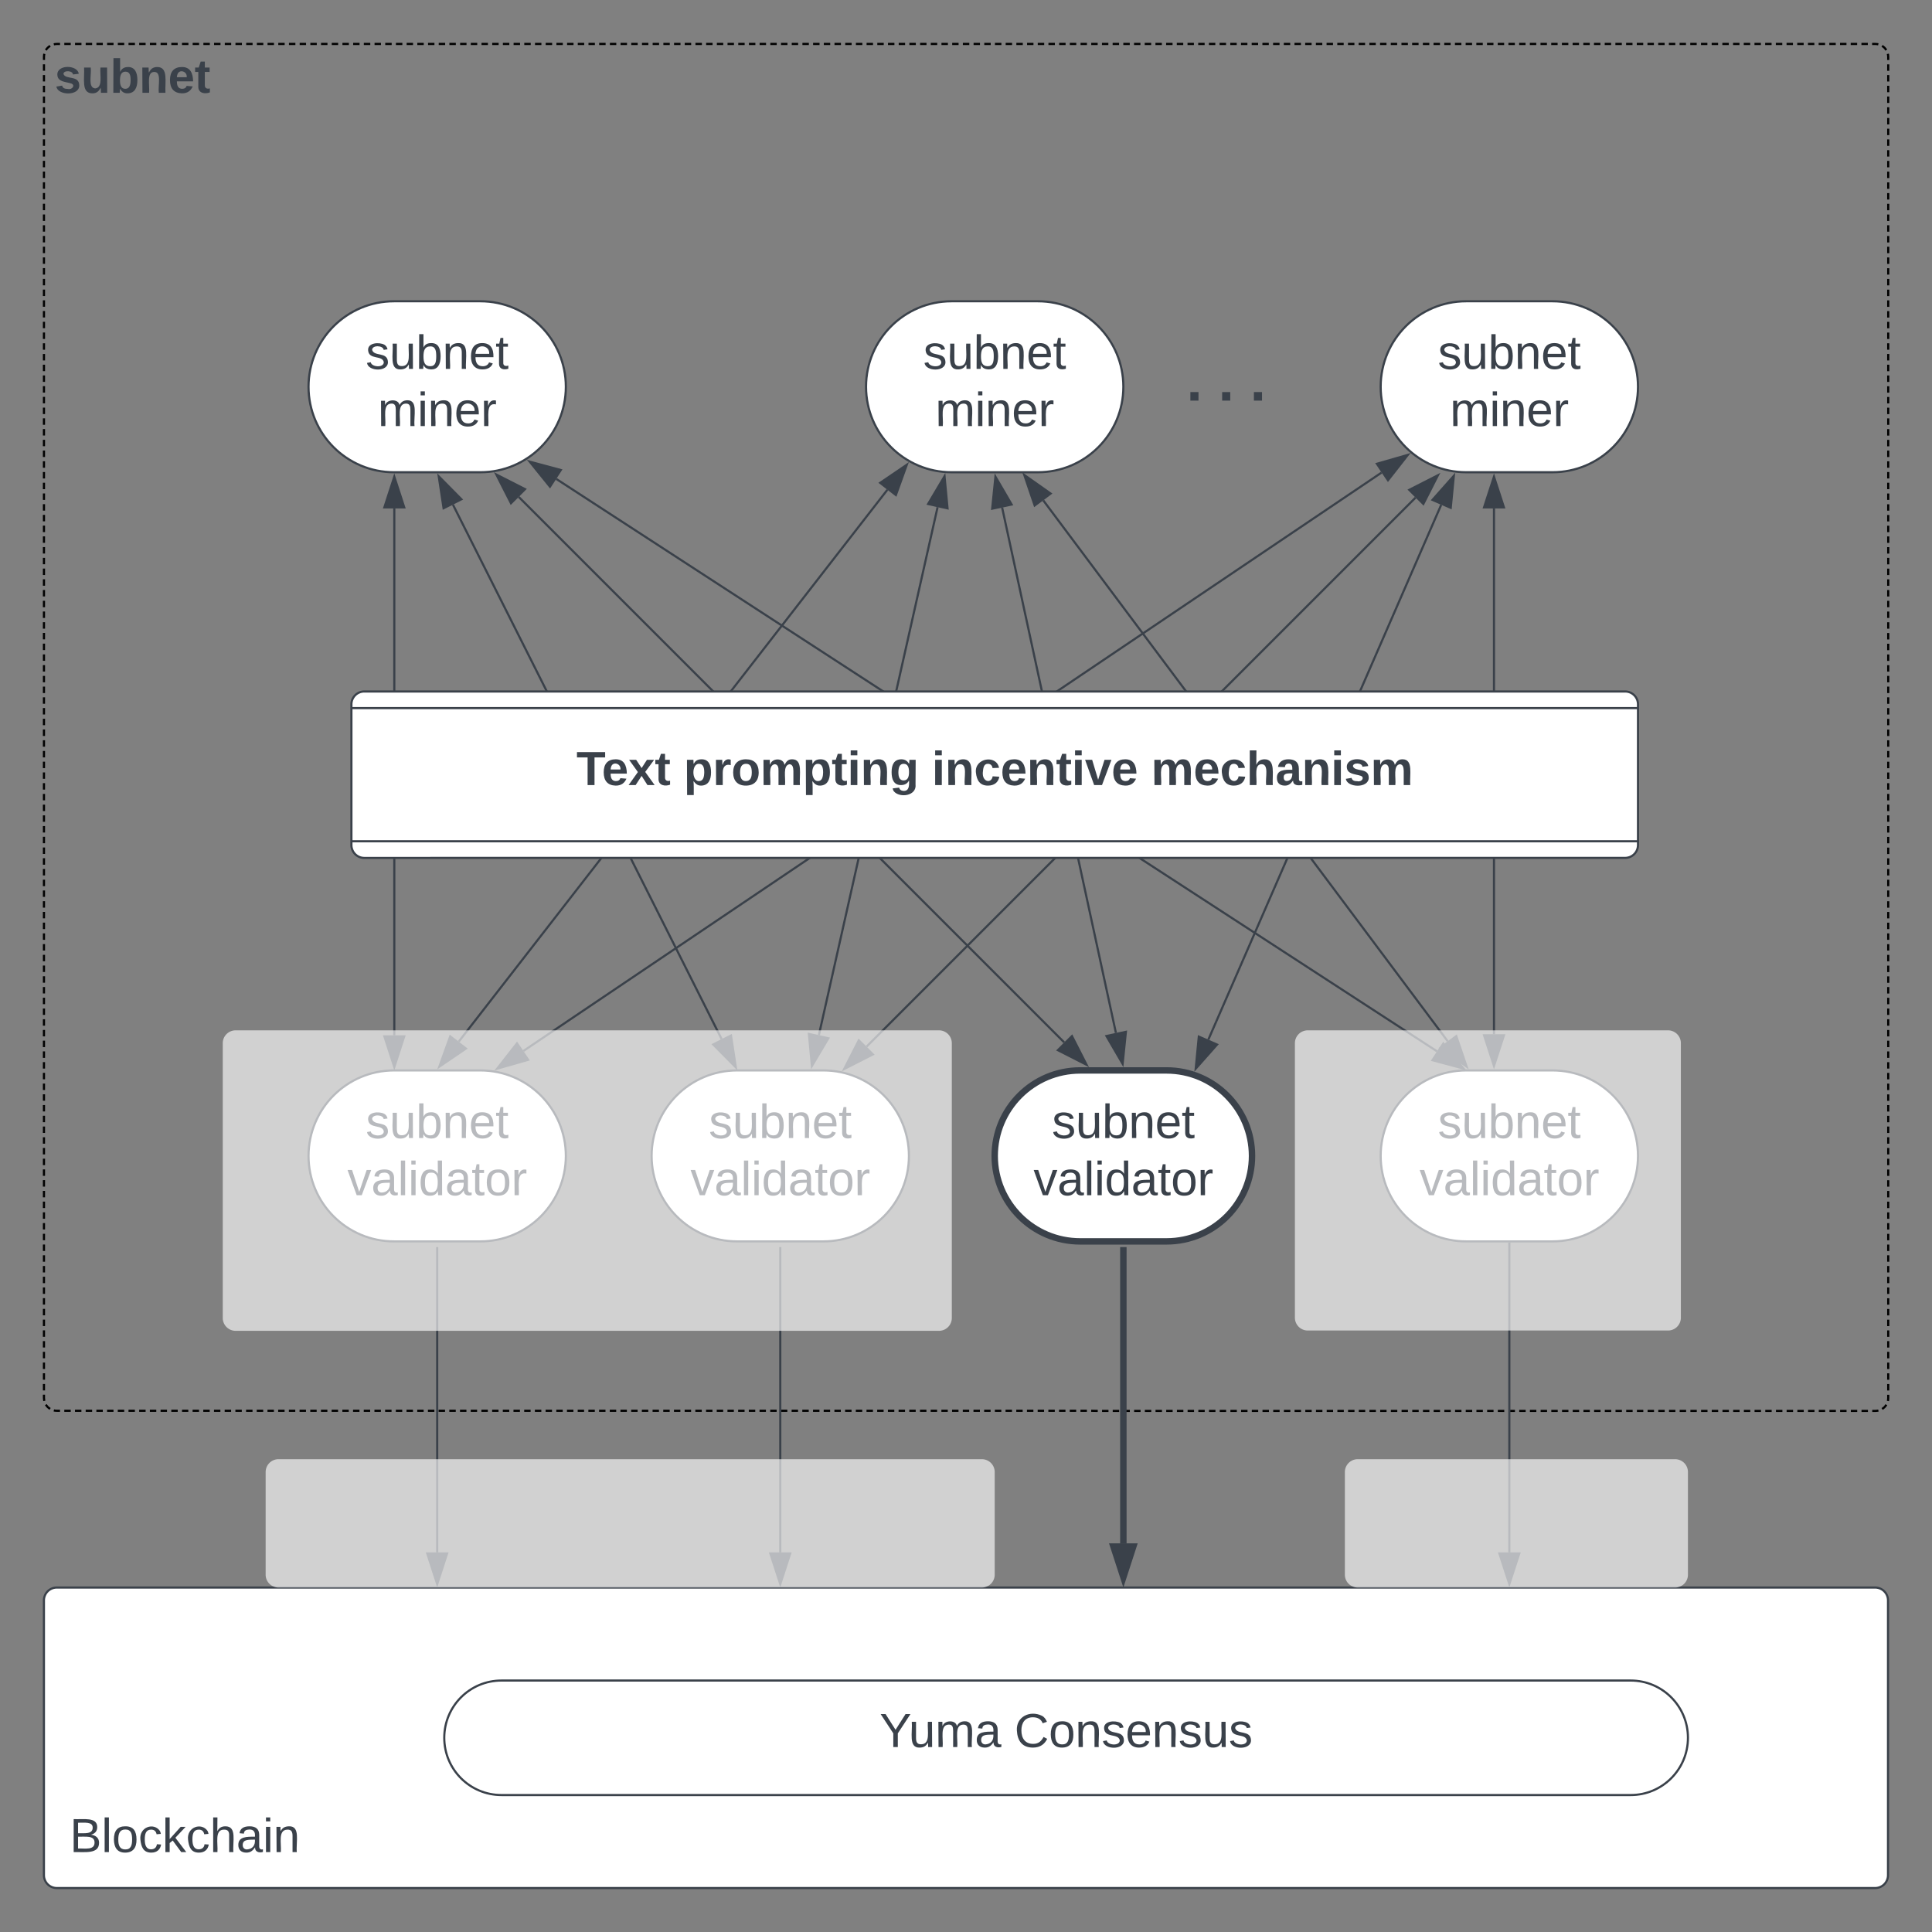 <svg xmlns="http://www.w3.org/2000/svg" xmlns:xlink="http://www.w3.org/1999/xlink" xmlns:lucid="lucid" width="901" height="901"><rect width="100%" height="100%" fill="#808080" stroke="none"/><g transform="translate(-356.114 40.5)" lucid:page-tab-id="0_0"><path d="M376.6-14a6 6 0 0 1 6-6h848a6 6 0 0 1 6 6v625.4a6 6 0 0 1-6 6h-848a6 6 0 0 1-6-6z" fill-opacity="0"/><path d="M377.5-17.13l.26-.4.6-.7.73-.62.4-.25m1.72-.72l.46-.1.93-.08h1.5m2 0h3m2 0h3m1.98 0h3m2 0h2.98m2 0h3m2 0h2.98m2 0h3m1.98 0h3m2 0h3m1.98 0h3m2 0h2.98m2 0h3m1.98 0h3m2 0h3m1.98 0h3m2 0h2.98m2 0h3m2 0h2.98m2 0h3m1.98 0h3m2 0h2.98m2 0h3m2 0h2.98m2 0h3m1.98 0h3m2 0h2.98m2 0h3m2 0h2.98m2 0h3m2 0h2.98m2 0h3m1.98 0h3m2 0h2.98m2 0h3m2 0h2.98m2 0h3m1.98 0h3m2 0h2.98m2 0h3m2 0h2.98m2 0h3m1.98 0h3m2 0h3m1.98 0h3m2 0h2.98m2 0h3m2 0h2.98m2 0h3m1.98 0h3m2 0h2.98m2 0h3m2 0h2.98m2 0h3m1.98 0h3m2 0h2.98m2 0h3m2 0h2.98m2 0h3m1.98 0h3m2 0h3m1.98 0h3m2 0h2.98m2 0h3m2 0h2.98m2 0h3m1.98 0h3m2 0h2.98m2 0h3m2 0h2.98m2 0h3m1.98 0h3m2 0h2.98m2 0h3m2 0h2.98m2 0h3m1.98 0h3m2 0h3m1.98 0h3m2 0h2.98m2 0h3m2 0h2.98m2 0h3m1.98 0h3m2 0h2.98m2 0h3m2 0h2.98m2 0h3m1.98 0h3m2 0h2.98m2 0h3m2 0h2.98m2 0h3m1.98 0h3m2 0h3m1.98 0h3m2 0h2.98m2 0h3m2 0h2.98m2 0h3m1.98 0h3m2 0h2.98m2 0h3m2 0h2.98m2 0h3m1.98 0h3m2 0h2.98m2 0h3m2 0h2.98m2 0h3m1.98 0h3m2 0h2.98m2 0h3m2 0h2.98m2 0h3m2 0h2.98m2 0h3m1.98 0h3m2 0h2.98m2 0h3m2 0h2.98m2 0h3m1.98 0h3m2 0h2.98m2 0h3m2 0h2.98m2 0h3m1.98 0h3m2 0h3m1.98 0h3m2 0h2.98m2 0h3m2 0h2.98m2 0h3m1.98 0h3m2 0h2.98m2 0h3m2 0h2.98m2 0h3m1.98 0h3m2 0h2.98m2 0h3m2 0h2.98m2 0h3m1.98 0h3m2 0h2.98m2 0h3m2 0h2.98m2 0h3m1.98 0h3m2 0h3m1.98 0h3m2 0h2.98m2 0h3m2 0h2.98m2 0h3m1.98 0h3m2 0h2.98m2 0h3m2 0h2.98m2 0h3m1.98 0h3m2 0h2.98m2 0h3m2 0h2.98m2 0h3m1.98 0h3m2 0h3m1.98 0h3m2 0h2.98m2 0h1.5l.93.07.46.1m1.74.73l.4.25.72.6.6.72.25.4m.73 1.73l.1.46.08.94v1.5m0 2v3m0 2v3m0 2v3m0 2v3m0 2.02v3m0 2v3m0 2v3m0 2v3m0 2v3m0 2v3m0 2v3.02m0 2v3m0 2v3m0 2v3m0 2v3m0 2v3m0 2.02v3m0 2v3m0 2v3m0 2v3m0 2v3m0 2v3m0 2v3.02m0 2v3m0 2v3m0 2v3m0 2v3m0 2v3m0 2v3.02m0 2v3m0 2v3m0 2v3m0 2v3m0 2v3m0 2v3.02m0 2v3m0 2v3m0 2v3m0 2v3m0 2v3m0 2v3m0 2.02v3m0 2v3m0 2v3m0 2v3m0 2v3m0 2v3.02m0 2v3m0 2v3m0 2v3m0 2v3m0 2v3m0 2v3m0 2.02v3m0 2v3m0 2v3m0 2v3m0 2v3m0 2v3m0 2v3.02m0 2v3m0 2v3m0 2v3m0 2v3m0 2v3m0 2v3.02m0 2v3m0 2v3m0 2v3m0 2v3m0 2v3m0 2v3.02m0 2v3m0 2v3m0 2v3m0 2v3m0 2v3m0 2v3.02m0 2v3m0 2v3m0 2v3m0 2v3m0 2v3m0 2v3.02m0 2v3m0 2v3m0 2v3m0 2v3m0 2v3m0 2v3.02m0 2v3m0 2v3m0 2v3m0 2v3m0 2v3m0 2v3m0 2.02v3m0 2v3m0 2v3m0 2v3m0 2v3m0 2v3m0 2.02v3m0 2v3m0 2v3m0 2v3m0 2v3m0 2v3m0 2.02v3m0 2v3m0 2v3m0 2v3m0 2v3m0 2v3m0 2v3.02m0 2v3m0 2v3m0 2v3m0 2v3m0 2v3m0 2v3.02m0 2v3m0 2v3m0 2v3m0 2v1.5l-.06.95-.1.45m-.73 1.73l-.23.4-.6.72-.73.6-.4.26m-1.73.73l-.45.1-.94.08h-1.48m-2 0h-3m-2 0h-2.98m-2 0h-3m-1.98 0h-3m-2 0h-2.98m-2 0h-3m-2 0h-2.98m-2 0h-3m-1.98 0h-3m-2 0h-2.98m-2 0h-3m-2 0h-2.98m-2 0h-3m-1.98 0h-3m-2 0h-3m-1.98 0h-3m-2 0h-2.98m-2 0h-3m-2 0h-2.98m-2 0h-3m-1.98 0h-3m-2 0h-2.98m-2 0h-3m-2 0h-2.98m-2 0h-3m-1.98 0h-3m-2 0h-2.98m-2 0h-3m-2 0h-2.98m-2 0h-3m-1.98 0h-3m-2 0h-3m-1.98 0h-3m-2 0h-2.98m-2 0h-3m-2 0h-2.98m-2 0h-3m-1.98 0h-3m-2 0h-2.98m-2 0h-3m-2 0h-2.98m-2 0h-3m-1.98 0h-3m-2 0h-2.98m-2 0h-3m-2 0h-2.98m-2 0h-3m-1.98 0h-3m-2 0h-3m-1.98 0h-3m-2 0h-2.98m-2 0h-3m-2 0h-2.98m-2 0h-3m-1.98 0h-3m-2 0h-2.98m-2 0h-3m-2 0h-2.98m-2 0h-3m-1.98 0h-3m-2 0h-2.98m-2 0h-3m-2 0h-2.98m-2 0h-3m-1.98 0h-3m-2 0h-3m-1.98 0h-3m-2 0h-2.98m-2 0h-3m-2 0h-2.98m-2 0h-3m-1.98 0h-3m-2 0H865m-2 0h-3m-2 0H855m-2 0h-3m-1.98 0h-3m-2 0h-2.98m-2 0h-3m-2 0h-2.98m-2 0h-3m-1.98 0h-3m-2 0h-3m-1.98 0h-3m-2 0h-2.98m-2 0h-3m-2 0h-2.98m-2 0h-3m-1.98 0h-3m-2 0h-2.98m-2 0h-3m-2 0h-2.98m-2 0h-3m-1.98 0h-3m-2 0h-2.98m-2 0h-3m-2 0h-2.98m-2 0h-3m-1.98 0h-3m-2 0h-3m-1.98 0h-3m-2 0h-2.98m-2 0h-3m-2 0h-2.98m-2 0h-3m-1.98 0h-3m-2 0h-2.98m-2 0h-3m-2 0h-2.98m-2 0h-3m-1.98 0h-3m-2 0h-2.98m-2 0h-3m-2 0h-2.98m-2 0h-3m-1.98 0h-3m-2 0h-3m-1.98 0h-3m-2 0h-2.98m-2 0h-3m-2 0h-2.98m-2 0h-3m-1.98 0h-3m-2 0h-2.98m-2 0h-3m-2 0h-2.98m-2 0h-3m-1.98 0h-3m-2 0h-2.98m-2 0h-3m-2 0h-2.98m-2 0h-3m-1.98 0h-3m-2 0h-3m-1.98 0h-3m-2 0h-2.98m-2 0h-3m-2 0h-2.98m-2 0h-3m-1.98 0h-3m-2 0h-2.98m-2 0h-3m-2 0h-2.98m-2 0h-3m-1.98 0h-3m-2 0h-2.98m-2 0h-3m-2 0h-2.98m-2 0h-3m-1.98 0h-3m-2 0h-3m-1.98 0h-3m-2 0h-2.98m-2 0h-3m-2 0h-2.98m-2 0h-3m-1.98 0h-3m-2 0H441m-2 0h-3m-2 0H431m-2 0h-3m-1.98 0h-3m-2 0h-2.98m-2 0h-3m-2 0h-2.98m-2 0h-3m-1.98 0h-3m-2 0h-3m-1.98 0h-3m-2 0h-1.5l-.92-.06-.46-.12m-1.73-.7l-.4-.26-.73-.6-.6-.72-.26-.4m-.7-1.74l-.1-.45-.08-.94v-1.5m0-2v-3m0-2v-3m0-2v-3m0-2v-3m0-2v-3m0-2v-3m0-2v-3m0-2.02v-3m0-2v-3m0-2v-3m0-2v-3m0-2v-3m0-2v-3m0-2.02v-3m0-2v-3m0-2v-3m0-2v-3m0-2v-3m0-2v-3m0-2v-3.02m0-2v-3m0-2v-3m0-2v-3m0-2v-3m0-2v-3m0-2v-3.02m0-2v-3m0-2v-3m0-2v-3m0-2v-3m0-2v-3m0-2v-3.02m0-2v-3m0-2v-3m0-2v-3m0-2v-3m0-2v-3m0-2v-3.02m0-2v-3m0-2v-3m0-2v-3m0-2v-3m0-2v-3m0-2v-3.02m0-2v-3m0-2v-3m0-2v-3m0-2v-3m0-2v-3m0-2v-3.02m0-2v-3m0-2v-3m0-2v-3m0-2v-3m0-2v-3m0-2v-3m0-2.02v-3m0-2v-3m0-2v-3m0-2v-3m0-2v-3m0-2v-3.02m0-2v-3m0-2v-3m0-2v-3m0-2v-3m0-2v-3m0-2v-3m0-2.02v-3m0-2v-3m0-2v-3m0-2v-3m0-2v-3m0-2v-3m0-2.02v-3m0-2v-3m0-2v-3m0-2v-3m0-2v-3m0-2v-3m0-2v-3.02m0-2v-3m0-2v-3m0-2v-3m0-2v-3m0-2v-3m0-2v-3.02m0-2v-3m0-2v-3m0-2v-3m0-2v-3m0-2v-3m0-2v-3.02m0-2v-3m0-2v-3m0-2v-3m0-2v-3m0-2v-3m0-2v-3.02m0-2v-3m0-2v-3m0-2v-3m0-2v-3m0-2v-3m0-2v-3.02m0-2v-3m0-2v-3m0-2v-3m0-2v-3m0-2v-3m0-2v-3.02m0-2v-3m0-2v-3m0-2v-3m0-2v-3m0-2v-3m0-2V24.5m0-2v-3m0-2v-3m0-2v-3m0-2v-3m0-2v-3m0-2v-3m0-2.02v-3m0-2V-14l.07-.94.1-.46" stroke="#000" fill="none"/><use xlink:href="#a" transform="matrix(1,0,0,1,381.614,-15) translate(0 17.778)"/><path d="M580.14 458.7c22 0 39.86 17.85 39.86 39.87 0 22-17.85 39.86-39.86 39.86h-40.28c-22 0-39.86-17.85-39.86-39.86 0-22.02 17.85-39.87 39.86-39.87z" stroke="#3a414a" fill="#fff"/><use xlink:href="#b" transform="matrix(1,0,0,1,505,463.705) translate(21.672 26.528)"/><use xlink:href="#c" transform="matrix(1,0,0,1,505,463.705) translate(13.122 53.194)"/><path d="M740.14 458.7c22 0 39.86 17.85 39.86 39.87 0 22-17.85 39.86-39.86 39.86h-40.28c-22 0-39.86-17.85-39.86-39.86 0-22.02 17.85-39.87 39.86-39.87z" stroke="#3a414a" fill="#fff"/><use xlink:href="#b" transform="matrix(1,0,0,1,665,463.705) translate(21.672 26.528)"/><use xlink:href="#c" transform="matrix(1,0,0,1,665,463.705) translate(13.122 53.194)"/><path d="M900.14 458.7c22 0 39.86 17.85 39.86 39.87 0 22-17.85 39.86-39.86 39.86h-40.28c-22 0-39.86-17.85-39.86-39.86 0-22.02 17.85-39.87 39.86-39.87z" stroke="#3a414a" stroke-width="3" fill="#fff"/><use xlink:href="#b" transform="matrix(1,0,0,1,825,463.705) translate(21.672 26.528)"/><use xlink:href="#c" transform="matrix(1,0,0,1,825,463.705) translate(13.122 53.194)"/><path d="M580.14 100c22 0 39.86 17.85 39.86 39.86 0 22.02-17.85 39.87-39.86 39.87h-40.28c-22 0-39.86-17.85-39.86-39.87 0-22 17.85-39.86 39.86-39.86z" stroke="#3a414a" fill="#fff"/><use xlink:href="#b" transform="matrix(1,0,0,1,505,105) translate(21.672 26.528)"/><use xlink:href="#d" transform="matrix(1,0,0,1,505,105) translate(27.32 53.194)"/><path d="M840.14 100c22 0 39.86 17.85 39.86 39.86 0 22.02-17.85 39.87-39.86 39.87h-40.28c-22 0-39.86-17.85-39.86-39.87 0-22 17.85-39.86 39.86-39.86z" stroke="#3a414a" fill="#fff"/><use xlink:href="#b" transform="matrix(1,0,0,1,765,105) translate(21.672 26.528)"/><use xlink:href="#d" transform="matrix(1,0,0,1,765,105) translate(27.32 53.194)"/><path d="M1080.14 100c22 0 39.86 17.85 39.86 39.86 0 22.02-17.85 39.87-39.86 39.87h-40.28c-22 0-39.86-17.85-39.86-39.87 0-22 17.85-39.86 39.86-39.86z" stroke="#3a414a" fill="#fff"/><use xlink:href="#b" transform="matrix(1,0,0,1,1005,105) translate(21.672 26.528)"/><use xlink:href="#d" transform="matrix(1,0,0,1,1005,105) translate(27.32 53.194)"/><path d="M376.6 705.86a6 6 0 0 1 6-6h848a6 6 0 0 1 6 6V834a6 6 0 0 1-6 6h-848a6 6 0 0 1-6-6z" stroke="#3a414a" fill="#fff"/><use xlink:href="#e" transform="matrix(1,0,0,1,388.614,711.859) translate(0 111.378)"/><path d="M1080.14 458.7c22 0 39.86 17.85 39.86 39.87 0 22-17.85 39.86-39.86 39.86h-40.28c-22 0-39.86-17.85-39.86-39.86 0-22.02 17.85-39.87 39.86-39.87z" stroke="#3a414a" fill="#fff"/><use xlink:href="#b" transform="matrix(1,0,0,1,1005,463.705) translate(21.672 26.528)"/><use xlink:href="#c" transform="matrix(1,0,0,1,1005,463.705) translate(13.122 53.194)"/><path d="M540 196.6v245.72" stroke="#3a414a" fill="none"/><path d="M540 181.84l4.63 14.27h-9.26zM540 457.1l-4.63-14.28h9.26z" stroke="#3a414a" fill="#3a414a"/><path d="M567.36 194.87l125.28 249.2" stroke="#3a414a" fill="none"/><path d="M560.73 181.67l10.55 10.67-8.3 4.16zM699.27 457.26l-10.55-10.66 8.3-4.17z" stroke="#3a414a" fill="#3a414a"/><path d="M598.04 191.26L852.4 445.62" stroke="#3a414a" fill="none"/><path d="M587.6 180.82l13.36 6.8-6.55 6.56zM862.84 456.06l-13.36-6.8 6.55-6.56z" stroke="#3a414a" fill="#3a414a"/><path d="M615.54 182.86l410.72 266.92" stroke="#3a414a" fill="none"/><path d="M603.16 174.8l14.48 3.9-5.05 7.77zM1038.64 457.82l-14.48-3.88 5.05-7.78z" stroke="#3a414a" fill="#3a414a"/><path d="M769.95 187.9l-199.9 257.37" stroke="#3a414a" fill="none"/><path d="M779 176.25l-5.08 14.1-7.32-5.67zM561 456.93l5.08-14.1 7.32 5.67z" stroke="#3a414a" fill="#3a414a"/><path d="M793.36 196.03L738 442.23" stroke="#3a414a" fill="none"/><path d="M796.6 181.63l1.4 14.93-9.05-2.03zM734.75 456.63l-1.4-14.94 9.06 2.03z" stroke="#3a414a" fill="#3a414a"/><path d="M823.47 196.24l53.06 244.95" stroke="#3a414a" fill="none"/><path d="M820.34 181.8l7.55 12.97-9.07 1.96zM879.66 455.62l-7.55-12.96 9.07-1.96z" stroke="#3a414a" fill="#3a414a"/><path d="M842.65 192.85l188.6 252.23" stroke="#3a414a" fill="none"/><path d="M833.8 181.02l12.27 8.65-7.43 5.55zM1040.08 456.9l-12.25-8.64 7.42-5.55z" stroke="#3a414a" fill="#3a414a"/><path d="M1000.4 179.9L600.2 449.63" stroke="#3a414a" fill="none"/><path d="M1012.65 171.65l-9.24 11.8-5.17-7.67zM587.97 457.88l9.24-11.8 5.2 7.67z" stroke="#3a414a" fill="#3a414a"/><path d="M1016.26 191.58l-256 256" stroke="#3a414a" fill="none"/><path d="M1026.7 181.14l-6.8 13.36-6.56-6.55zM749.8 458.03l6.82-13.36 6.55 6.55z" stroke="#3a414a" fill="#3a414a"/><path d="M1028.22 194.93l-108.58 249.4" stroke="#3a414a" fill="none"/><path d="M1034.12 181.4l-1.45 14.92-8.5-3.7zM913.74 457.87l1.45-14.93 8.5 3.7z" stroke="#3a414a" fill="#3a414a"/><path d="M1052.84 196.6v245.22" stroke="#3a414a" fill="none"/><path d="M1052.84 181.84l4.64 14.27h-9.27zM1052.84 456.6l-4.63-14.28h9.28z" stroke="#3a414a" fill="#3a414a"/><g stroke="#3a414a"><path d="M526 359.6a6 6 0 0 1-6-6v-65.62a6 6 0 0 1 6-6h588a6 6 0 0 1 6 6v65.6a6 6 0 0 1-6 6z" fill="#fff"/><path d="M520 351.83h600m-600-62.1h600" fill="none"/></g><use xlink:href="#f" transform="matrix(1,0,0,1,525,296.683) translate(99.938 28.944)"/><use xlink:href="#g" transform="matrix(1,0,0,1,525,296.683) translate(150 28.944)"/><use xlink:href="#h" transform="matrix(1,0,0,1,525,296.683) translate(265.679 28.944)"/><use xlink:href="#i" transform="matrix(1,0,0,1,525,296.683) translate(367.963 28.944)"/><path d="M560 541.58v141.9M560 541.6v-.52" stroke="#3a414a" fill="none"/><path d="M560 698.24l-4.63-14.27h9.26z" stroke="#3a414a" fill="#3a414a"/><path d="M720 541.58v141.9M720 541.6v-.52" stroke="#3a414a" fill="none"/><path d="M720 698.24l-4.63-14.26h9.26z" stroke="#3a414a" fill="#3a414a"/><path d="M880 542.58v136.66M880 542.62v-1.54" stroke="#3a414a" stroke-width="3" fill="none"/><path d="M880 695l-4.63-14.26h9.26z" stroke="#3a414a" stroke-width="3" fill="#3a414a"/><path d="M1060 539.43v144.05M1060 539.45v-.52" stroke="#3a414a" fill="none"/><path d="M1060 698.24l-4.63-14.26h9.27z" stroke="#3a414a" fill="#3a414a"/><path d="M1116.6 743.23c14.74 0 26.7 11.95 26.7 26.7s-11.96 26.7-26.7 26.7H590c-14.75 0-26.7-11.95-26.7-26.7s11.95-26.7 26.7-26.7z" stroke="#3a414a" fill="#fff"/><g><use xlink:href="#j" transform="matrix(1,0,0,1,568.297,748.227) translate(198.025 26.028)"/><use xlink:href="#k" transform="matrix(1,0,0,1,568.297,748.227) translate(260.926 26.028)"/></g><path d="M460 446a6 6 0 0 1 6-6h328a6 6 0 0 1 6 6v128.14a6 6 0 0 1-6 6H466a6 6 0 0 1-6-6zM960 446a6 6 0 0 1 6-6h168a6 6 0 0 1 6 6v128a6 6 0 0 1-6 6H966a6 6 0 0 1-6-6z" stroke="#000" stroke-opacity="0" fill="#fff" fill-opacity=".64"/><path d="M820 126a6 6 0 0 1 6-6h204a6 6 0 0 1 6 6v85.33a6 6 0 0 1-6 6H826a6 6 0 0 1-6-6z" stroke="#000" stroke-opacity="0" fill-opacity="0"/><g><use xlink:href="#l" transform="matrix(1,0,0,1,825,125) translate(84.481 21.333)"/><use xlink:href="#m" transform="matrix(1,0,0,1,825,125) translate(99.296 21.333)"/><use xlink:href="#n" transform="matrix(1,0,0,1,825,125) translate(114.111 21.333)"/></g><path d="M480 646a6 6 0 0 1 6-6h328a6 6 0 0 1 6 6v47.86a6 6 0 0 1-6 6H486a6 6 0 0 1-6-6zM983.3 646a6 6 0 0 1 6-6h148a6 6 0 0 1 6 6v47.86a6 6 0 0 1-6 6h-148a6 6 0 0 1-6-6z" stroke="#000" stroke-opacity="0" fill="#fff" fill-opacity=".64"/><defs><path fill="#3a414a" d="M137-138c1-29-70-34-71-4 15 46 118 7 119 86 1 83-164 76-172 9l43-7c4 19 20 25 44 25 33 8 57-30 24-41C81-84 22-81 20-136c-2-80 154-74 161-7" id="o"/><path fill="#3a414a" d="M85 4C-2 5 27-109 22-190h50c7 57-23 150 33 157 60-5 35-97 40-157h50l1 190h-47c-2-12 1-28-3-38-12 25-28 42-61 42" id="p"/><path fill="#3a414a" d="M135-194c52 0 70 43 70 98 0 56-19 99-73 100-30 1-46-15-58-35L72 0H24l1-261h50v104c11-23 29-37 60-37zM114-30c31 0 40-27 40-66 0-37-7-63-39-63s-41 28-41 65c0 36 8 64 40 64" id="q"/><path fill="#3a414a" d="M135-194c87-1 58 113 63 194h-50c-7-57 23-157-34-157-59 0-34 97-39 157H25l-1-190h47c2 12-1 28 3 38 12-26 28-41 61-42" id="r"/><path fill="#3a414a" d="M185-48c-13 30-37 53-82 52C43 2 14-33 14-96s30-98 90-98c62 0 83 45 84 108H66c0 31 8 55 39 56 18 0 30-7 34-22zm-45-69c5-46-57-63-70-21-2 6-4 13-4 21h74" id="s"/><path fill="#3a414a" d="M115-3C79 11 28 4 28-45v-112H4v-33h27l15-45h31v45h36v33H77v99c-1 23 16 31 38 25v30" id="t"/><g id="a"><use transform="matrix(0.062,0,0,0.062,0,0)" xlink:href="#o"/><use transform="matrix(0.062,0,0,0.062,12.346,0)" xlink:href="#p"/><use transform="matrix(0.062,0,0,0.062,25.864,0)" xlink:href="#q"/><use transform="matrix(0.062,0,0,0.062,39.383,0)" xlink:href="#r"/><use transform="matrix(0.062,0,0,0.062,52.901,0)" xlink:href="#s"/><use transform="matrix(0.062,0,0,0.062,65.247,0)" xlink:href="#t"/></g><path fill="#3a414a" d="M135-143c-3-34-86-38-87 0 15 53 115 12 119 90S17 21 10-45l28-5c4 36 97 45 98 0-10-56-113-15-118-90-4-57 82-63 122-42 12 7 21 19 24 35" id="u"/><path fill="#3a414a" d="M84 4C-5 8 30-112 23-190h32v120c0 31 7 50 39 49 72-2 45-101 50-169h31l1 190h-30c-1-10 1-25-2-33-11 22-28 36-60 37" id="v"/><path fill="#3a414a" d="M115-194c53 0 69 39 70 98 0 66-23 100-70 100C84 3 66-7 56-30L54 0H23l1-261h32v101c10-23 28-34 59-34zm-8 174c40 0 45-34 45-75 0-40-5-75-45-74-42 0-51 32-51 76 0 43 10 73 51 73" id="w"/><path fill="#3a414a" d="M117-194c89-4 53 116 60 194h-32v-121c0-31-8-49-39-48C34-167 62-67 57 0H25l-1-190h30c1 10-1 24 2 32 11-22 29-35 61-36" id="x"/><path fill="#3a414a" d="M100-194c63 0 86 42 84 106H49c0 40 14 67 53 68 26 1 43-12 49-29l28 8c-11 28-37 45-77 45C44 4 14-33 15-96c1-61 26-98 85-98zm52 81c6-60-76-77-97-28-3 7-6 17-6 28h103" id="y"/><path fill="#3a414a" d="M59-47c-2 24 18 29 38 22v24C64 9 27 4 27-40v-127H5v-23h24l9-43h21v43h35v23H59v120" id="z"/><g id="b"><use transform="matrix(0.062,0,0,0.062,0,0)" xlink:href="#u"/><use transform="matrix(0.062,0,0,0.062,11.111,0)" xlink:href="#v"/><use transform="matrix(0.062,0,0,0.062,23.457,0)" xlink:href="#w"/><use transform="matrix(0.062,0,0,0.062,35.802,0)" xlink:href="#x"/><use transform="matrix(0.062,0,0,0.062,48.148,0)" xlink:href="#y"/><use transform="matrix(0.062,0,0,0.062,60.494,0)" xlink:href="#z"/></g><path fill="#3a414a" d="M108 0H70L1-190h34L89-25l56-165h34" id="A"/><path fill="#3a414a" d="M141-36C126-15 110 5 73 4 37 3 15-17 15-53c-1-64 63-63 125-63 3-35-9-54-41-54-24 1-41 7-42 31l-33-3c5-37 33-52 76-52 45 0 72 20 72 64v82c-1 20 7 32 28 27v20c-31 9-61-2-59-35zM48-53c0 20 12 33 32 33 41-3 63-29 60-74-43 2-92-5-92 41" id="B"/><path fill="#3a414a" d="M24 0v-261h32V0H24" id="C"/><path fill="#3a414a" d="M24-231v-30h32v30H24zM24 0v-190h32V0H24" id="D"/><path fill="#3a414a" d="M85-194c31 0 48 13 60 33l-1-100h32l1 261h-30c-2-10 0-23-3-31C134-8 116 4 85 4 32 4 16-35 15-94c0-66 23-100 70-100zm9 24c-40 0-46 34-46 75 0 40 6 74 45 74 42 0 51-32 51-76 0-42-9-74-50-73" id="E"/><path fill="#3a414a" d="M100-194c62-1 85 37 85 99 1 63-27 99-86 99S16-35 15-95c0-66 28-99 85-99zM99-20c44 1 53-31 53-75 0-43-8-75-51-75s-53 32-53 75 10 74 51 75" id="F"/><path fill="#3a414a" d="M114-163C36-179 61-72 57 0H25l-1-190h30c1 12-1 29 2 39 6-27 23-49 58-41v29" id="G"/><g id="c"><use transform="matrix(0.062,0,0,0.062,0,0)" xlink:href="#A"/><use transform="matrix(0.062,0,0,0.062,11.111,0)" xlink:href="#B"/><use transform="matrix(0.062,0,0,0.062,23.457,0)" xlink:href="#C"/><use transform="matrix(0.062,0,0,0.062,28.333,0)" xlink:href="#D"/><use transform="matrix(0.062,0,0,0.062,33.21,0)" xlink:href="#E"/><use transform="matrix(0.062,0,0,0.062,45.556,0)" xlink:href="#B"/><use transform="matrix(0.062,0,0,0.062,57.901,0)" xlink:href="#z"/><use transform="matrix(0.062,0,0,0.062,64.074,0)" xlink:href="#F"/><use transform="matrix(0.062,0,0,0.062,76.42,0)" xlink:href="#G"/></g><path fill="#3a414a" d="M210-169c-67 3-38 105-44 169h-31v-121c0-29-5-50-35-48C34-165 62-65 56 0H25l-1-190h30c1 10-1 24 2 32 10-44 99-50 107 0 11-21 27-35 58-36 85-2 47 119 55 194h-31v-121c0-29-5-49-35-48" id="H"/><g id="d"><use transform="matrix(0.062,0,0,0.062,0,0)" xlink:href="#H"/><use transform="matrix(0.062,0,0,0.062,18.457,0)" xlink:href="#D"/><use transform="matrix(0.062,0,0,0.062,23.333,0)" xlink:href="#x"/><use transform="matrix(0.062,0,0,0.062,35.679,0)" xlink:href="#y"/><use transform="matrix(0.062,0,0,0.062,48.025,0)" xlink:href="#G"/></g><path fill="#3a414a" d="M160-131c35 5 61 23 61 61C221 17 115-2 30 0v-248c76 3 177-17 177 60 0 33-19 50-47 57zm-97-11c50-1 110 9 110-42 0-47-63-36-110-37v79zm0 115c55-2 124 14 124-45 0-56-70-42-124-44v89" id="I"/><path fill="#3a414a" d="M96-169c-40 0-48 33-48 73s9 75 48 75c24 0 41-14 43-38l32 2c-6 37-31 61-74 61-59 0-76-41-82-99-10-93 101-131 147-64 4 7 5 14 7 22l-32 3c-4-21-16-35-41-35" id="J"/><path fill="#3a414a" d="M143 0L79-87 56-68V0H24v-261h32v163l83-92h37l-77 82L181 0h-38" id="K"/><path fill="#3a414a" d="M106-169C34-169 62-67 57 0H25v-261h32l-1 103c12-21 28-36 61-36 89 0 53 116 60 194h-32v-121c2-32-8-49-39-48" id="L"/><g id="e"><use transform="matrix(0.062,0,0,0.062,0,0)" xlink:href="#I"/><use transform="matrix(0.062,0,0,0.062,14.815,0)" xlink:href="#C"/><use transform="matrix(0.062,0,0,0.062,19.691,0)" xlink:href="#F"/><use transform="matrix(0.062,0,0,0.062,32.037,0)" xlink:href="#J"/><use transform="matrix(0.062,0,0,0.062,43.148,0)" xlink:href="#K"/><use transform="matrix(0.062,0,0,0.062,54.259,0)" xlink:href="#J"/><use transform="matrix(0.062,0,0,0.062,65.37,0)" xlink:href="#L"/><use transform="matrix(0.062,0,0,0.062,77.716,0)" xlink:href="#B"/><use transform="matrix(0.062,0,0,0.062,90.062,0)" xlink:href="#D"/><use transform="matrix(0.062,0,0,0.062,94.938,0)" xlink:href="#x"/></g><path fill="#3a414a" d="M136-208V0H84v-208H4v-40h212v40h-80" id="M"/><path fill="#3a414a" d="M144 0l-44-69L55 0H2l70-98-66-92h53l41 62 40-62h54l-67 91 71 99h-54" id="N"/><g id="f"><use transform="matrix(0.062,0,0,0.062,0,0)" xlink:href="#M"/><use transform="matrix(0.062,0,0,0.062,11.852,0)" xlink:href="#s"/><use transform="matrix(0.062,0,0,0.062,24.198,0)" xlink:href="#N"/><use transform="matrix(0.062,0,0,0.062,36.543,0)" xlink:href="#t"/></g><path fill="#3a414a" d="M135-194c53 0 70 44 70 98 0 56-19 98-73 100-31 1-45-17-59-34 3 33 2 69 2 105H25l-1-265h48c2 10 0 23 3 31 11-24 29-35 60-35zM114-30c33 0 39-31 40-66 0-38-9-64-40-64-56 0-55 130 0 130" id="O"/><path fill="#3a414a" d="M135-150c-39-12-60 13-60 57V0H25l-1-190h47c2 13-1 29 3 40 6-28 27-53 61-41v41" id="P"/><path fill="#3a414a" d="M110-194c64 0 96 36 96 99 0 64-35 99-97 99-61 0-95-36-95-99 0-62 34-99 96-99zm-1 164c35 0 45-28 45-65 0-40-10-65-43-65-34 0-45 26-45 65 0 36 10 65 43 65" id="Q"/><path fill="#3a414a" d="M220-157c-53 9-28 100-34 157h-49v-107c1-27-5-49-29-50C55-147 81-57 75 0H25l-1-190h47c2 12-1 28 3 38 10-53 101-56 108 0 13-22 24-43 59-42 82 1 51 116 57 194h-49v-107c-1-25-5-48-29-50" id="R"/><path fill="#3a414a" d="M25-224v-37h50v37H25zM25 0v-190h50V0H25" id="S"/><path fill="#3a414a" d="M195-6C206 82 75 100 31 46c-4-6-6-13-8-21l49-6c3 16 16 24 34 25 40 0 42-37 40-79-11 22-30 35-61 35-53 0-70-43-70-97 0-56 18-96 73-97 30 0 46 14 59 34l2-30h47zm-90-29c32 0 41-27 41-63 0-35-9-62-40-62-32 0-39 29-40 63 0 36 9 62 39 62" id="T"/><g id="g"><use transform="matrix(0.062,0,0,0.062,0,0)" xlink:href="#O"/><use transform="matrix(0.062,0,0,0.062,13.519,0)" xlink:href="#P"/><use transform="matrix(0.062,0,0,0.062,22.16,0)" xlink:href="#Q"/><use transform="matrix(0.062,0,0,0.062,35.679,0)" xlink:href="#R"/><use transform="matrix(0.062,0,0,0.062,55.432,0)" xlink:href="#O"/><use transform="matrix(0.062,0,0,0.062,68.951,0)" xlink:href="#t"/><use transform="matrix(0.062,0,0,0.062,76.296,0)" xlink:href="#S"/><use transform="matrix(0.062,0,0,0.062,82.469,0)" xlink:href="#r"/><use transform="matrix(0.062,0,0,0.062,95.988,0)" xlink:href="#T"/></g><path fill="#3a414a" d="M190-63c-7 42-38 67-86 67-59 0-84-38-90-98-12-110 154-137 174-36l-49 2c-2-19-15-32-35-32-30 0-35 28-38 64-6 74 65 87 74 30" id="U"/><path fill="#3a414a" d="M128 0H69L1-190h53L99-40l48-150h52" id="V"/><g id="h"><use transform="matrix(0.062,0,0,0.062,0,0)" xlink:href="#S"/><use transform="matrix(0.062,0,0,0.062,6.173,0)" xlink:href="#r"/><use transform="matrix(0.062,0,0,0.062,19.691,0)" xlink:href="#U"/><use transform="matrix(0.062,0,0,0.062,32.037,0)" xlink:href="#s"/><use transform="matrix(0.062,0,0,0.062,44.383,0)" xlink:href="#r"/><use transform="matrix(0.062,0,0,0.062,57.901,0)" xlink:href="#t"/><use transform="matrix(0.062,0,0,0.062,65.247,0)" xlink:href="#S"/><use transform="matrix(0.062,0,0,0.062,71.42,0)" xlink:href="#V"/><use transform="matrix(0.062,0,0,0.062,83.765,0)" xlink:href="#s"/></g><path fill="#3a414a" d="M114-157C55-157 80-60 75 0H25v-261h50l-1 109c12-26 28-41 61-42 86-1 58 113 63 194h-50c-7-57 23-157-34-157" id="W"/><path fill="#3a414a" d="M133-34C117-15 103 5 69 4 32 3 11-16 11-54c-1-60 55-63 116-61 1-26-3-47-28-47-18 1-26 9-28 27l-52-2c7-38 36-58 82-57s74 22 75 68l1 82c-1 14 12 18 25 15v27c-30 8-71 5-69-32zm-48 3c29 0 43-24 42-57-32 0-66-3-65 30 0 17 8 27 23 27" id="X"/><g id="i"><use transform="matrix(0.062,0,0,0.062,0,0)" xlink:href="#R"/><use transform="matrix(0.062,0,0,0.062,19.753,0)" xlink:href="#s"/><use transform="matrix(0.062,0,0,0.062,32.099,0)" xlink:href="#U"/><use transform="matrix(0.062,0,0,0.062,44.444,0)" xlink:href="#W"/><use transform="matrix(0.062,0,0,0.062,57.963,0)" xlink:href="#X"/><use transform="matrix(0.062,0,0,0.062,70.309,0)" xlink:href="#r"/><use transform="matrix(0.062,0,0,0.062,83.827,0)" xlink:href="#S"/><use transform="matrix(0.062,0,0,0.062,90,0)" xlink:href="#o"/><use transform="matrix(0.062,0,0,0.062,102.346,0)" xlink:href="#R"/></g><path fill="#3a414a" d="M137-103V0h-34v-103L8-248h37l75 118 75-118h37" id="Y"/><g id="j"><use transform="matrix(0.062,0,0,0.062,0,0)" xlink:href="#Y"/><use transform="matrix(0.062,0,0,0.062,13.58,0)" xlink:href="#v"/><use transform="matrix(0.062,0,0,0.062,25.926,0)" xlink:href="#H"/><use transform="matrix(0.062,0,0,0.062,44.383,0)" xlink:href="#B"/></g><path fill="#3a414a" d="M212-179c-10-28-35-45-73-45-59 0-87 40-87 99 0 60 29 101 89 101 43 0 62-24 78-52l27 14C228-24 195 4 139 4 59 4 22-46 18-125c-6-104 99-153 187-111 19 9 31 26 39 46" id="Z"/><g id="k"><use transform="matrix(0.062,0,0,0.062,0,0)" xlink:href="#Z"/><use transform="matrix(0.062,0,0,0.062,15.988,0)" xlink:href="#F"/><use transform="matrix(0.062,0,0,0.062,28.333,0)" xlink:href="#x"/><use transform="matrix(0.062,0,0,0.062,40.679,0)" xlink:href="#u"/><use transform="matrix(0.062,0,0,0.062,51.79,0)" xlink:href="#y"/><use transform="matrix(0.062,0,0,0.062,64.136,0)" xlink:href="#x"/><use transform="matrix(0.062,0,0,0.062,76.481,0)" xlink:href="#u"/><use transform="matrix(0.062,0,0,0.062,87.593,0)" xlink:href="#v"/><use transform="matrix(0.062,0,0,0.062,99.938,0)" xlink:href="#u"/></g><path fill="#3a414a" d="M24 0v-54h51V0H24" id="aa"/><use transform="matrix(0.074,0,0,0.074,0,0)" xlink:href="#aa" id="l"/><use transform="matrix(0.074,0,0,0.074,0,0)" xlink:href="#aa" id="m"/><use transform="matrix(0.074,0,0,0.074,0,0)" xlink:href="#aa" id="n"/></defs></g></svg>